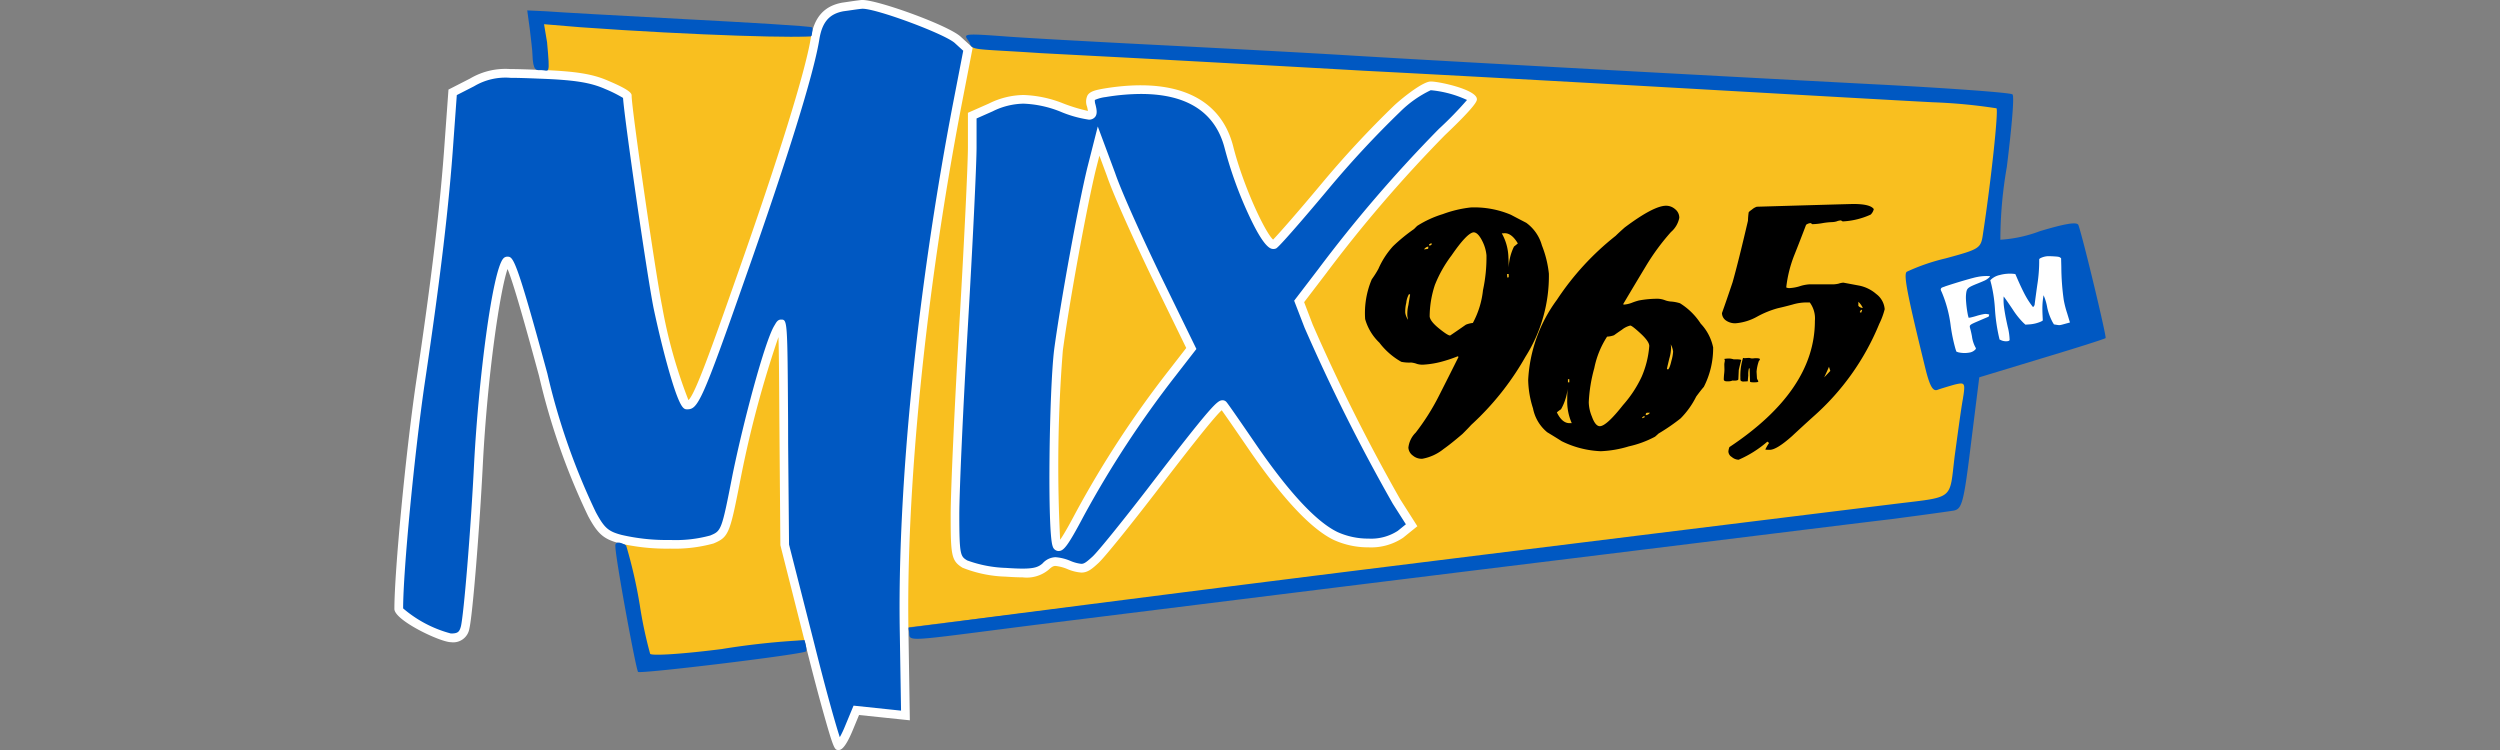 <svg xmlns="http://www.w3.org/2000/svg" xmlns:xlink="http://www.w3.org/1999/xlink" width="200" height="60" viewBox="0 0 200 60">
  <rect x="0" y="0" width="200" height="60" fill="#808080" stroke="none"/>
  <defs>
    <clipPath id="clip-path">
      <rect id="Rectangle_113" data-name="Rectangle 113" width="136.898" height="60" fill="none"/>
    </clipPath>
    <clipPath id="clip-radio2-dark">
      <rect width="200" height="60"/>
    </clipPath>
  </defs>
  <g id="radio2-dark" clip-path="url(#clip-radio2-dark)">
    <g id="Group_256" data-name="Group 256" transform="translate(31.551)">
      <g id="MIX_96.5" data-name="MIX 96.5">
        <path id="Path_147" data-name="Path 147" d="M36.985,5.593l117.09,6.37-4.314,31.771-104.5,12.89Z" transform="translate(-25.315 -3.828)" fill="#f9bf1f" fill-rule="evenodd"/>
        <g id="Group_249" data-name="Group 249">
          <g id="Group_248" data-name="Group 248" clip-path="url(#clip-path)">
            <path id="Path_148" data-name="Path 148" d="M246.092,61.5a6.925,6.925,0,0,1,.53-3.179,7.8,7.8,0,0,0,.53-.836,6.634,6.634,0,0,1,1.171-1.812A13.751,13.751,0,0,1,250,54.3l.251-.251a8.383,8.383,0,0,1,2.063-.948,9.324,9.324,0,0,1,2.231-.53,7.506,7.506,0,0,1,3.206.586q.418.223,1.227.641a3.335,3.335,0,0,1,1.255,1.812,8.51,8.51,0,0,1,.558,2.259,12.083,12.083,0,0,1-1.868,6.636,22.215,22.215,0,0,1-4.35,5.465q-.223.251-.7.725-.948.809-1.506,1.2a3.79,3.79,0,0,1-1.7.781,1.086,1.086,0,0,1-.753-.251.849.849,0,0,1-.363-.641,1.988,1.988,0,0,1,.586-1.2A18.223,18.223,0,0,0,252,67.632q.78-1.534,1.561-3.1l-.056-.056a11.065,11.065,0,0,1-1.143.391,7.292,7.292,0,0,1-1.589.279,1.525,1.525,0,0,1-.53-.056,1.773,1.773,0,0,0-.474-.112,3.149,3.149,0,0,1-.781-.056,5.723,5.723,0,0,1-1.757-1.533,4.162,4.162,0,0,1-1.143-1.9M249.3,61a1.389,1.389,0,0,0,.223.558q-.028-.14-.056-.307a3.109,3.109,0,0,1,.084-.864q.112-.7.139-.836l-.084-.056a1.7,1.7,0,0,0-.223.7A2.992,2.992,0,0,0,249.3,61m1.952.279q.028.39.753.976t.892.558q.5-.335,1.255-.864a2.182,2.182,0,0,1,.558-.139,7.084,7.084,0,0,0,.809-2.621,12.42,12.42,0,0,0,.279-2.788,3.137,3.137,0,0,0-.307-1.087q-.363-.753-.725-.753-.53.056-1.757,1.84a10.074,10.074,0,0,0-1.338,2.37,8.177,8.177,0,0,0-.418,2.509m-.446-5.354.223-.028c.093,0,.13-.047.111-.139V55.7a.493.493,0,0,0-.334.223m.39-.39.056.111.167-.111-.028-.112-.2.112m6.246,2.37.028.279.112-.028V57.9h-.139m-.418-3.262a4.11,4.11,0,0,1,.53,1.868q.027.53.028,1.255A4.182,4.182,0,0,1,258,55.7q.112-.084.307-.251-.53-.893-1.143-.809h-.139" transform="translate(-168.431 -35.975)"/>
            <path id="Path_149" data-name="Path 149" d="M302.255,63.524a6.792,6.792,0,0,1-.747,3.126q-.221.248-.609.774a6.725,6.725,0,0,1-1.245,1.743,15.975,15.975,0,0,1-1.77,1.217c-.056.056-.148.138-.277.249a8.212,8.212,0,0,1-2.1.775,8.746,8.746,0,0,1-2.241.387,7.746,7.746,0,0,1-3.126-.8q-.387-.249-1.162-.719a3.279,3.279,0,0,1-1.134-1.909,7.9,7.9,0,0,1-.387-2.268,11.806,11.806,0,0,1,2.3-6.418,21.836,21.836,0,0,1,4.7-5.118q.221-.222.719-.665,2.323-1.742,3.319-1.742a1.1,1.1,0,0,1,.719.277.864.864,0,0,1,.332.692,2.013,2.013,0,0,1-.664,1.134,18.013,18.013,0,0,0-2.047,2.794q-.885,1.466-1.77,2.96a.08.08,0,0,0,.027.055,2.2,2.2,0,0,0,.636-.138,4.884,4.884,0,0,1,.581-.193,8.18,8.18,0,0,1,1.549-.139,1.777,1.777,0,0,1,.526.111,1.767,1.767,0,0,0,.47.11,3.1,3.1,0,0,1,.747.139,5.286,5.286,0,0,1,1.66,1.632,3.918,3.918,0,0,1,1,1.936m-3.209.3a1.486,1.486,0,0,0-.193-.581,1.539,1.539,0,0,1,.028.3,3.22,3.22,0,0,1-.138.83q-.166.691-.194.83l.083.056q.138-.083.277-.692a3.429,3.429,0,0,0,.138-.747m-1.908-.443q0-.36-.692-1t-.83-.636a1.713,1.713,0,0,0-.664.332q-.332.222-.636.443a1.872,1.872,0,0,1-.553.111,7.207,7.207,0,0,0-1.023,2.517,12.2,12.2,0,0,0-.443,2.738,3.156,3.156,0,0,0,.249,1.134q.277.775.636.775.526,0,1.853-1.687a9.387,9.387,0,0,0,1.494-2.268,7.643,7.643,0,0,0,.609-2.462m.055,5.339H297q-.138,0-.138.166v.028a.4.4,0,0,0,.332-.193m-.415.36-.028-.111-.166.111v.083l.194-.083m-6.03-3.043h-.111v.249h.111Zm.193,3.513a4.33,4.33,0,0,1-.36-1.881q0-.525.055-1.217a4.3,4.3,0,0,1-.553,1.992,2.632,2.632,0,0,0-.332.249q.443.913,1.079.858h.111" transform="translate(-196.754 -35.698)"/>
            <path id="Path_150" data-name="Path 150" d="M349.6,60.139a5.9,5.9,0,0,1-.437,1.176,19.98,19.98,0,0,1-5.306,7.44q-.849.766-1.669,1.532-1.231,1.094-1.778,1.094-.356,0-.356-.027a3.588,3.588,0,0,1,.3-.52l-.136-.109a8.93,8.93,0,0,1-2.3,1.45.878.878,0,0,1-.547-.219.539.539,0,0,1-.273-.438,1.293,1.293,0,0,1,.082-.355q6.838-4.541,6.838-10.094a2.137,2.137,0,0,0-.41-1.477h-.165a3.937,3.937,0,0,0-1.2.164q-.6.164-1.2.3a7.647,7.647,0,0,0-1.669.684,4.225,4.225,0,0,1-1.723.52,1.3,1.3,0,0,1-.738-.219.731.731,0,0,1-.328-.6q.382-1.067.848-2.462.465-1.641,1.231-4.924a5.846,5.846,0,0,1,.055-.656q0-.055.274-.246a1.068,1.068,0,0,1,.382-.219q7.5-.219,7.714-.219,1.367,0,1.641.41a.907.907,0,0,1-.247.438,6.1,6.1,0,0,1-2.243.547l-.136-.082a1.067,1.067,0,0,0-.356.082,1.551,1.551,0,0,1-.356.055,5.483,5.483,0,0,0-.766.082,5.452,5.452,0,0,1-.766.082.161.161,0,0,1-.11-.027c0-.037-.027-.055-.082-.055a.627.627,0,0,0-.356.137q-.465,1.232-.957,2.462a10.022,10.022,0,0,0-.629,2.544.546.546,0,0,0,.246.055,3.418,3.418,0,0,0,.793-.137,3.166,3.166,0,0,1,.793-.164H345.5a2.284,2.284,0,0,0,.41-.055,1.6,1.6,0,0,1,.383-.082l1.313.246a2.979,2.979,0,0,1,1.313.657,1.68,1.68,0,0,1,.684,1.231m-1.751-.109a1.488,1.488,0,0,0-.356-.492v.328a.506.506,0,0,0,.356.164m-.055.192-.082-.055-.109.192.109.055.082-.192m-2.544,4.842-.109-.328q-.11.274-.383.848.164-.165.492-.52" transform="translate(-230.378 -35.396)"/>
            <path id="Path_151" data-name="Path 151" d="M339.944,90.862a.234.234,0,0,1-.053.107.188.188,0,0,0-.054.1,3.35,3.35,0,0,0-.161.781l.032.546a1.039,1.039,0,0,0,.054.118.286.286,0,0,1,.054.128q0,.064-.353.064-.31,0-.31-.064l-.032-1.049-.053-.011a1.768,1.768,0,0,0-.054.567q0-.021-.043.471a3.782,3.782,0,0,1-.407.021c-.1-.021-.157-.054-.171-.1a.918.918,0,0,1-.011-.214,4.6,4.6,0,0,1,.214-1.574l.128.021q.257-.022.343-.021a.45.45,0,0,1,.118.021.581.581,0,0,0,.128.021,1.413,1.413,0,0,0,.15-.011,1.49,1.49,0,0,1,.15-.01q.332,0,.332.086m-1.5.086q-.075.257-.192.771s-.011.246-.033.739q-.01.139-.482.107a.6.6,0,0,1-.193.054l-.086.01h-.139q-.267,0-.267-.161c0-.078.007-.2.021-.375a3.366,3.366,0,0,0,.032-.4l-.01-.407a1.1,1.1,0,0,1,.021-.182,1.079,1.079,0,0,0,.021-.171.108.108,0,0,0-.021-.043.112.112,0,0,1-.021-.043v-.011a2.139,2.139,0,0,1,.439-.032,1.541,1.541,0,0,1,.31.064h.2q.418,0,.4.075" transform="translate(-230.702 -62.119)"/>
            <path id="Path_152" data-name="Path 152" d="M36.636,1.31c-1.311.241-2,1.035-2.242,2.622-.449,2.691-2.519,9.384-5.865,18.871-3.208,9.142-3.726,10.35-4.347,10.35-.38,0-1.449-3.588-2.346-7.8C21.318,22.8,19.386,9.487,19.386,8.417a6.548,6.548,0,0,0-1.622-.862C16.523,7,15.177,6.8,12.314,6.692c-3.45-.138-3.932-.1-5.347.655l-1.552.794-.276,3.795C4.793,17.007,4.1,22.872,2.827,31.427,2.033,36.878,1.1,46.4,1.1,49.47c0,.517,3.243,2.311,4.174,2.311.69,0,.966-.207,1.138-.828.242-1,.794-7.624,1.07-13.144C7.864,30.6,9,22.493,9.726,21.665c.276-.31.966,1.829,2.933,9.073a53.819,53.819,0,0,0,3.9,11.143c.724,1.346,1.1,1.691,2.277,2,1.966.552,6.037.552,7.314.034,1.069-.449,1.1-.552,2-5.14.931-4.553,2.587-10.591,3.277-11.764.448-.724.414-1.276.483,9.245l.069,8.107,2.036,8a71,71,0,0,0,2.277,8.038c.138,0,.517-.655.828-1.414l.587-1.415,1.966.207,1.966.207-.1-6.624c-.207-11.453,1.38-27.288,4.243-42.226l.862-4.451-.794-.724c-.793-.793-6.589-2.932-7.693-2.863-.38.034-1.035.138-1.518.207" transform="translate(-0.754 -0.754)" fill="#0058c2"/>
            <path id="Path_153" data-name="Path 153" d="M35.536,60c-.3,0-.368,0-1.111-2.616-.442-1.557-.976-3.576-1.5-5.686l-2.046-8.085-.081-10c-.022-3.486-.036-5.579-.073-6.65a86.536,86.536,0,0,0-2.987,11.124c-.9,4.589-.951,4.864-2.207,5.392a11.712,11.712,0,0,1-3.464.411,16.63,16.63,0,0,1-4.079-.431c-1.251-.332-1.717-.737-2.489-2.171a54.041,54.041,0,0,1-3.928-11.218c-1.032-3.8-2.035-7.4-2.518-8.55-.6,1.721-1.6,8.425-1.973,15.551C6.81,42.43,6.255,49.219,6,50.281a1.306,1.306,0,0,1-1.476,1.094C3.675,51.375,0,49.63,0,48.716c0-2.964.9-12.433,1.729-18.093C3,22.123,3.687,16.3,4.037,11.158l.29-3.992,1.727-.883a5.551,5.551,0,0,1,3.238-.757c.578,0,1.3.024,2.282.063,2.942.106,4.3.323,5.578.892,1.828.773,1.828,1.028,1.828,1.18,0,1.037,1.917,14.28,2.443,16.87a39.533,39.533,0,0,0,2.1,7.476c.523-.433,1.859-4.182,3.927-10.075,3.271-9.272,5.4-16.129,5.85-18.813C33.557,1.409,34.358.483,35.818.214l.388-.057C36.631.095,37.071.03,37.368,0l.087,0c1.256,0,6.98,2.064,7.883,2.967l.926.845-.9,4.642c-2.86,14.922-4.444,30.681-4.237,42.154l.109,7.017L37.173,57.2l-.487,1.175C36.019,60,35.669,60,35.536,60M31.572,43.565,33.6,51.529c.936,3.742,1.689,6.4,2.033,7.448a8.09,8.09,0,0,0,.413-.87l.687-1.656,3.8.4-.1-6.231c-.208-11.517,1.38-27.329,4.25-42.3l.825-4.26-.649-.593C44.149,2.761,38.623.7,37.455.7h-.034c-.268.025-.718.091-1.114.149L35.93.9c-1.16.214-1.729.89-1.947,2.33C33.522,6,31.433,12.72,28.1,22.165,24.6,32.157,24.28,32.746,23.427,32.746c-.266,0-.541,0-1.312-2.568-.447-1.492-.936-3.447-1.374-5.5-.509-2.512-2.317-14.989-2.449-16.845a10.56,10.56,0,0,0-1.417-.708c-1.193-.53-2.486-.733-5.328-.835-.973-.039-1.689-.063-2.255-.063A4.887,4.887,0,0,0,6.377,6.9l-1.384.707-.262,3.6c-.351,5.161-1.043,11-2.314,19.518C1.6,36.331.7,45.682.7,48.672A9.651,9.651,0,0,0,4.522,50.68c.56,0,.68-.129.8-.574.221-.915.775-7.424,1.057-13.068C6.738,30.3,7.832,21.686,8.711,20.682a.42.42,0,0,1,.317-.148c.476,0,.672,0,3.212,9.358a53.433,53.433,0,0,0,3.869,11.07c.685,1.273.993,1.547,2.059,1.829a15.927,15.927,0,0,0,3.9.407,10.491,10.491,0,0,0,3.2-.358c.893-.374.91-.382,1.79-4.885.885-4.328,2.563-10.588,3.319-11.874l.069-.115c.115-.2.235-.4.48-.4.518,0,.518,0,.569,8.043L31.5,35.5Z" fill="#fff"/>
            <path id="Path_154" data-name="Path 154" d="M33.891,4.155c.1.828.207,1.725.207,1.966.044,1.438.333,1.294.712,1.294.621,0,.712.541.461-2.225l-.242-1.449,2.9.242c9.073.655,18.391.922,18.51.673.055-.316.1-.557.033-.66-.1-.1-5.124-.392-10.333-.668S36,2.775,35.168,2.706l-1.484-.069Z" transform="translate(-23.056 -1.805)" fill="#0058c2"/>
            <path id="Path_155" data-name="Path 155" d="M392.826,65.081l.492,8.032-4.426.984-1.967-6.885Z" transform="translate(-264.837 -44.546)" fill="#fff" fill-rule="evenodd"/>
            <path id="Path_156" data-name="Path 156" d="M388.171,73.7l-2.078-7.274,6.361-2.3.521,8.5Zm-1.553-7,1.856,6.5,4.048-.9-.463-7.561Z" transform="translate(-264.268 -43.893)" fill="#fff"/>
            <path id="Path_157" data-name="Path 157" d="M135.245,9.392c.16.673.33.494,5.668.854,2.588.138,7.279.379,10.419.552s10.108.552,15.525.862c5.416.276,16.732.9,25.184,1.38s17.56,1,20.251,1.138a42.972,42.972,0,0,1,5.106.483c.172.173-.448,5.934-1.069,9.97-.173,1.242-.207,1.276-3,2.036a16.127,16.127,0,0,0-3.105,1.069c-.276.207,0,1.69,1.552,8,.311,1.173.552,1.587.9,1.449.276-.1.862-.276,1.346-.414.862-.207.9-.173.69,1.138-.138.725-.414,2.794-.655,4.554-.449,3.623.069,3.243-4.933,3.864-1.69.207-19.906,2.449-40.432,5-20.561,2.553-38.169,4.874-38.273,4.874s0,.242,0,.518c0,.69.461.473,11.466-.907,5.313-.655,21.6-2.691,36.189-4.485,14.628-1.794,28.5-3.519,30.876-3.795,2.38-.311,4.623-.621,5.037-.69.655-.138.794-.621,1.38-5.416l.655-5.244,5-1.518c2.76-.828,5.037-1.552,5.106-1.621.1-.069-1.794-7.969-2.174-9.039-.1-.276-1-.138-3.071.483a10.913,10.913,0,0,1-3.174.69,34.087,34.087,0,0,1,.518-5.83c.379-3.07.621-5.692.448-5.8-.138-.138-5.278-.517-11.454-.828-13.109-.69-32.808-1.759-41.4-2.277-3.312-.207-10.453-.587-15.869-.863S139.153,9,137.98,8.9c-3.539-.259-3.19-.181-2.735.492M222.95,29.5c-.019,2.756.149,2.547-.794,2.863-.449,0-.814-.113-.759-1.035-.059-1.357-.059-1.352-.345-.173-.345,1.276-1.587,1.311-2.242.1l-.517-.966-.034,1.449c0,1.069-.138,1.483-.518,1.483-.414,0-.517-.517-.517-2.449,0-2.346-.035-2.415-.759-2.173a1.556,1.556,0,0,0-1.311,1.759c0,.587.88.517,1.467.551l.086.277-1.194.38c-.587.276-.358.69-.358,1.552.079.9.139.782-.695.98-.345,0-.759.273-.7-.393.056-1.12-.123-4.3.088-5.175a12.586,12.586,0,0,1,3.1-.414c2.325-.138,2.136-.3,2.493.359a3.531,3.531,0,0,0,.681,1.469c.414.587.483.517.69-.724.334-2.475.037-2.276,1.414-2.553.828,0,.828.034.725,2.829" transform="translate(-89.231 -5.997)" fill="#0058c2"/>
            <path id="Path_158" data-name="Path 158" d="M177.539,23.566a79.69,79.69,0,0,0-5.83,6.279c-2.07,2.484-3.9,4.554-4.036,4.623-.621.241-2.76-4.347-3.622-7.8-.966-3.726-4.416-5.244-9.9-4.347-1.173.207-1.277.31-1.1,1.035.242,1,.1,1-2.38.138-2.415-.862-3.795-.862-5.658,0l-1.484.656v2.518c0,1.38-.31,7.8-.69,14.248s-.69,13.282-.69,15.179c0,3.208.069,3.484.794,3.933a10.023,10.023,0,0,0,3.277.656c2.035.138,2.622.034,3.174-.449.552-.517.794-.517,1.863-.138,1.138.414,1.277.38,2.139-.414.483-.449,2.484-2.933,4.45-5.486,4.312-5.623,5.589-7.141,5.761-6.9.1.1,1.173,1.656,2.449,3.519,2.622,3.795,4.83,6.141,6.555,6.969,1.691.794,4.071.724,5.175-.138l.9-.724-1.207-1.9a147.889,147.889,0,0,1-7.038-14.041l-.759-1.966,1.794-2.346a110.14,110.14,0,0,1,9.625-11.212,16.306,16.306,0,0,0,2.449-2.622c0-.31-2.346-1.069-3.346-1.069a7.9,7.9,0,0,0-2.656,1.794M158.323,37.193l2.725,5.589-1.552,2a81.574,81.574,0,0,0-7.383,11.281c-1.242,2.346-1.656,2.9-1.829,2.415-.38-1-.276-12.212.138-15.558.483-3.623,1.9-11.454,2.656-14.558l.552-2.173,1,2.691c.517,1.518,2.208,5.244,3.691,8.314" transform="translate(-97.292 -14.902)" fill="#0058c2"/>
            <path id="Path_159" data-name="Path 159" d="M146.8,60.336c-.357,0-.79-.018-1.364-.057a10.061,10.061,0,0,1-3.447-.713c-.9-.554-.948-1-.948-4.222,0-1.908.31-8.727.691-15.2s.689-12.844.689-14.227V23.172l1.691-.747a6.359,6.359,0,0,1,2.762-.677,9.351,9.351,0,0,1,3.153.667,13.367,13.367,0,0,0,1.994.607c-.01-.076-.033-.189-.068-.336a1.142,1.142,0,0,1,.042-.921c.209-.318.646-.416,1.34-.538,5.675-.929,9.289.709,10.3,4.6.789,3.154,2.553,6.913,3.2,7.491.452-.465,2-2.226,3.856-4.452a80.021,80.021,0,0,1,5.869-6.318c.8-.724,2.294-1.88,2.885-1.88.7,0,3.694.654,3.694,1.417,0,.122,0,.448-2.557,2.874a109.961,109.961,0,0,0-9.589,11.171l-1.675,2.191L170,40.108a148.49,148.49,0,0,0,7,13.977l1.376,2.162-1.139.919a4.593,4.593,0,0,1-2.763.77,6.667,6.667,0,0,1-2.777-.588c-1.786-.857-4.037-3.241-6.693-7.086-.535-.781-1.836-2.681-2.279-3.295-.721.654-3.13,3.769-5.369,6.69-1.827,2.372-3.956,5.032-4.489,5.528-.518.477-.861.769-1.37.769a3.43,3.43,0,0,1-1.124-.283,3.412,3.412,0,0,0-.944-.248c-.154,0-.278.047-.562.313a2.746,2.746,0,0,1-2.071.6m-3.684-36.711v2.292c0,1.394-.31,7.795-.691,14.268s-.689,13.262-.689,15.159c0,3.248.1,3.307.629,3.637a9.924,9.924,0,0,0,3.12.6c.556.038.974.055,1.315.055.952,0,1.287-.141,1.6-.419a1.44,1.44,0,0,1,1.029-.493,3.737,3.737,0,0,1,1.18.289,3.081,3.081,0,0,0,.889.242c.227,0,.414-.139.9-.584.438-.407,2.335-2.747,4.411-5.442,5.206-6.789,5.579-7.059,5.988-7.059a.4.4,0,0,1,.316.148c.1.119.458.61,2.469,3.546,2.587,3.743,4.746,6.049,6.419,6.852a5.958,5.958,0,0,0,2.479.52,3.909,3.909,0,0,0,2.331-.619l.651-.526-1.041-1.635a149.906,149.906,0,0,1-7.068-14.1l-.83-2.152,1.912-2.5A110.639,110.639,0,0,1,180.1,24.458a28.68,28.68,0,0,0,2.248-2.312,8.794,8.794,0,0,0-2.9-.781,8.857,8.857,0,0,0-2.423,1.7,79.231,79.231,0,0,0-5.8,6.246c-.794.953-3.83,4.551-4.146,4.709l-.03.013a.484.484,0,0,1-.176.033c-.22,0-.736,0-2.042-2.845A31.915,31.915,0,0,1,162.958,26c-.745-2.875-3-4.335-6.7-4.335a17.566,17.566,0,0,0-2.808.246,3.043,3.043,0,0,0-.876.235,1.012,1.012,0,0,0,.054.376c.1.407.158.738-.032.98a.613.613,0,0,1-.511.217,9.31,9.31,0,0,1-2.29-.65,8.734,8.734,0,0,0-2.922-.628,5.718,5.718,0,0,0-2.476.615Zm6.566,34.607a.507.507,0,0,1-.479-.391c-.432-1.137-.274-12.532.12-15.719.508-3.807,1.926-11.582,2.664-14.6l.827-3.257L154.2,28c.535,1.569,2.281,5.392,3.679,8.284l2.82,5.782-1.685,2.172a81.844,81.844,0,0,0-7.348,11.227c-1.262,2.383-1.587,2.763-1.986,2.763M152.939,26.6l-.278,1.093c-.732,3-2.144,10.732-2.649,14.519a117.006,117.006,0,0,0-.214,15.116c.372-.518,1.012-1.728,1.252-2.18a81.292,81.292,0,0,1,7.417-11.333l1.419-1.828-2.631-5.394c-1.407-2.912-3.167-6.767-3.708-8.354Z" transform="translate(-96.538 -14.148)" fill="#fff"/>
            <path id="Path_160" data-name="Path 160" d="M56.021,137.869c0,.931,1.643,9.84,1.815,10.047.207.173,13.182-1.4,13.424-1.639.1-.069-.013-.628-.111-.9a60.083,60.083,0,0,0-6.62.71c-3.243.414-5.623.552-5.727.38a34.34,34.34,0,0,1-.828-3.9,38.663,38.663,0,0,0-1.091-4.766c-.542-.333-.906-.3-.862.066" transform="translate(-38.342 -94.163)" fill="#0058c2"/>
            <path id="Path_161" data-name="Path 161" d="M403.969,67.625l.5-.059-.109,2.415-.5.059Z" transform="translate(-276.428 -46.247)" fill="blue" fill-rule="evenodd"/>
            <rect id="Rectangle_112" data-name="Rectangle 112" width="12.124" height="7.321" transform="matrix(0.971, -0.241, 0.241, 0.971, 122.072, 22.329)" fill="#0058c2"/>
            <path id="Path_162" data-name="Path 162" d="M392.414,70.818c-.278.093-.3.105-.331.179s-.021.095.071.293A10.052,10.052,0,0,1,392.867,74a13.75,13.75,0,0,0,.379,1.82l.072.21.143.054a2.2,2.2,0,0,0,.915.021.809.809,0,0,0,.472-.257c.047-.067.045-.073-.035-.213a2.559,2.559,0,0,1-.25-.83c-.031-.17-.085-.418-.122-.551-.1-.366-.136-.333.71-.7.382-.165.713-.306.732-.312s.068-.135.055-.178a.875.875,0,0,0-.408-.036,5.253,5.253,0,0,0-.586.142,5.448,5.448,0,0,1-.534.141l-.114.011-.052-.193a8.767,8.767,0,0,1-.163-1.318,2.84,2.84,0,0,1,.028-.511c.06-.347.153-.417.943-.732.247-.1.508-.209.583-.25.181-.093.4-.284.37-.323a3.611,3.611,0,0,0-1.007.063c-.322.053-1.575.42-2.583.754" transform="translate(-268.358 -47.902)" fill="#fff"/>
            <path id="Path_163" data-name="Path 163" d="M408.609,65.111c-.044.031-.08.068-.079.089a12.183,12.183,0,0,1-.152,2.036c-.071.495-.2,1.451-.213,1.584-.008.07-.106.205-.137.188a6.269,6.269,0,0,1-.563-.842c-.184-.327-.47-.922-.719-1.506l-.124-.283-.108-.017a3.107,3.107,0,0,0-1.137.091,1.475,1.475,0,0,0-.67.332l-.091.086.1.39a11.4,11.4,0,0,1,.273,1.9,14.222,14.222,0,0,0,.308,2.189l.062.263.143.065c.258.114.635.1.662-.029a4.674,4.674,0,0,0-.152-1.048c-.062-.281-.128-.59-.147-.691-.063-.3-.145-.809-.167-1.038a4.638,4.638,0,0,1-.012-.7c.016-.005.422.578.728,1.038a6.3,6.3,0,0,0,.855,1.071l.158.143.274-.018a2.8,2.8,0,0,0,.995-.239l.122-.075-.02-.435c-.011-.241-.016-.542-.012-.672a5.877,5.877,0,0,1,.094-.914,4.1,4.1,0,0,1,.29.971,4.395,4.395,0,0,0,.437,1.194l.1.167.235.038c.231.036.237.034.641-.079l.407-.111-.223-.738a7.677,7.677,0,0,1-.279-1.1A19.9,19.9,0,0,1,410.3,65.8l-.018-.694-.083-.06c-.061-.046-.167-.067-.454-.083-.2-.015-.447-.021-.538-.017a1.489,1.489,0,0,0-.6.168" transform="translate(-276.945 -44.45)" fill="#fff"/>
          </g>
        </g>
      </g>
    </g>
  </g>
</svg>

